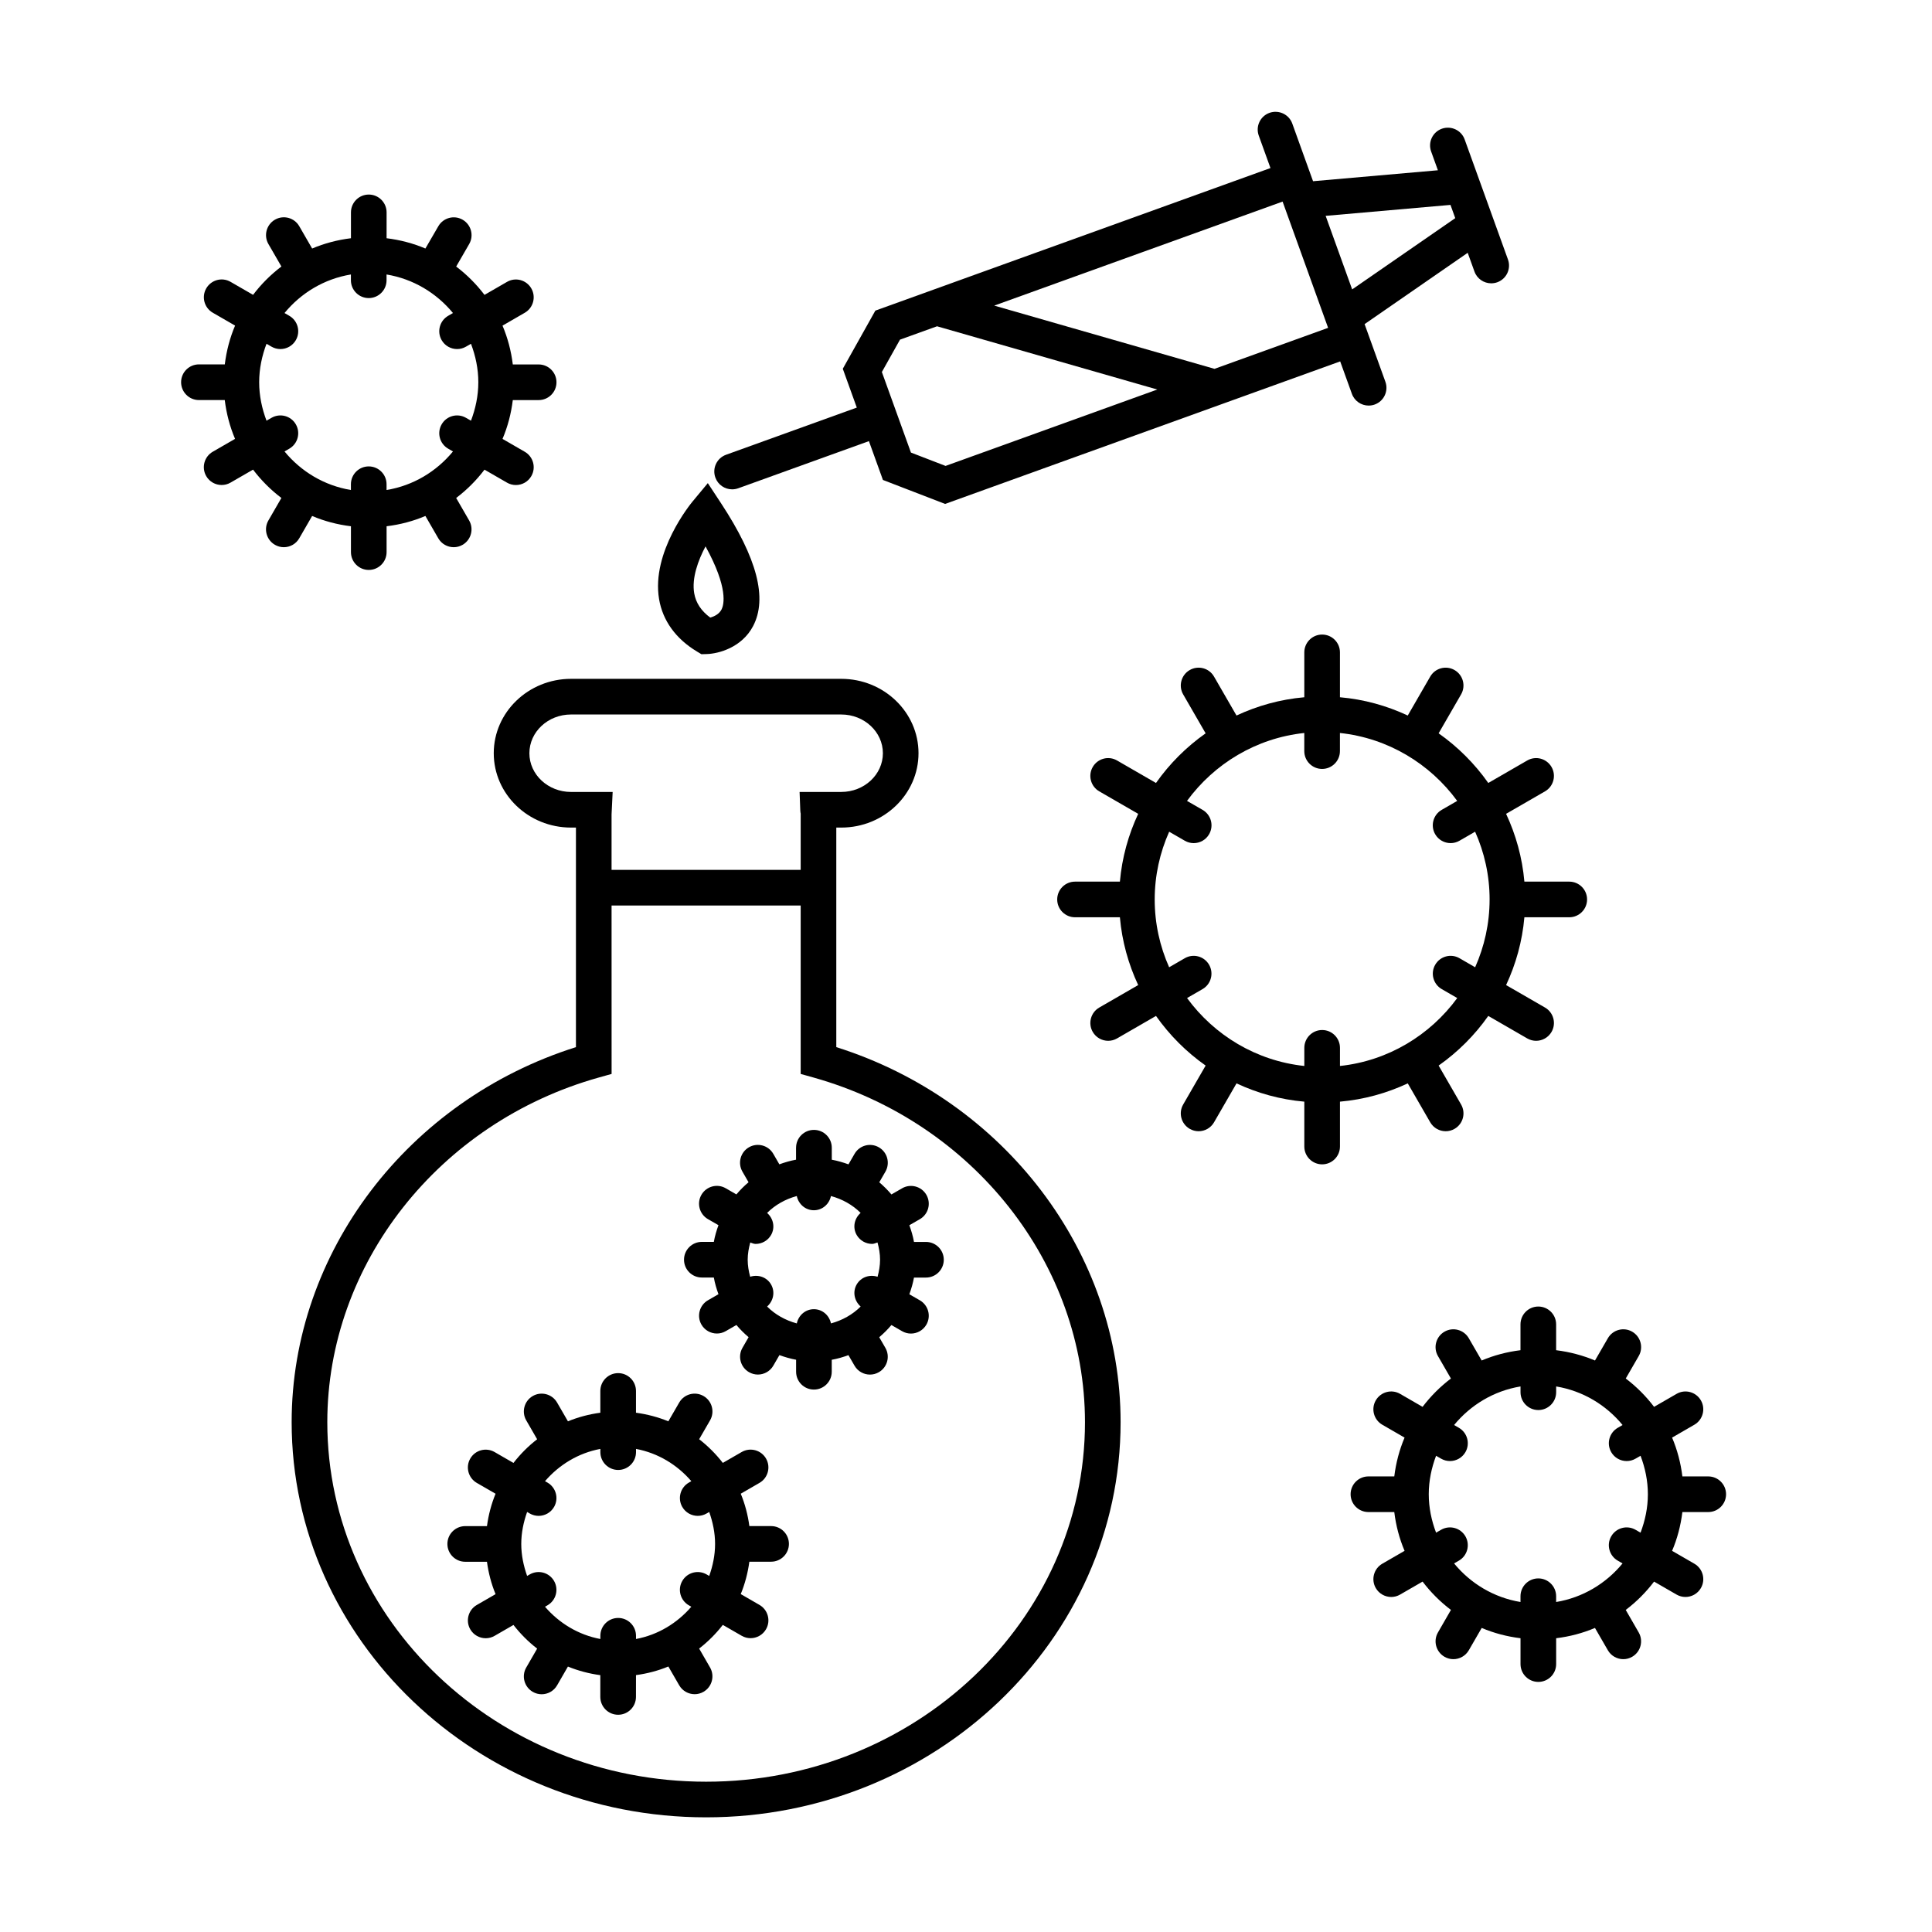 <?xml version="1.0" encoding="UTF-8"?>
<!-- Uploaded to: ICON Repo, www.iconrepo.com, Generator: ICON Repo Mixer Tools -->
<svg fill="#000000" width="800px" height="800px" version="1.1" viewBox="144 144 512 512" xmlns="http://www.w3.org/2000/svg">
 <g>
  <path d="m556.39 501.82v-6.852c0-2.606-2.117-4.723-4.723-4.723-2.606 0-4.723 2.117-4.723 4.723v6.852c-3.602 0.441-7.059 1.359-10.285 2.727l-3.414-5.906c-1.305-2.25-4.18-3.043-6.449-1.727-2.254 1.305-3.027 4.195-1.727 6.449l3.438 5.957c-2.832 2.148-5.359 4.672-7.508 7.508l-5.957-3.438c-2.262-1.316-5.144-0.523-6.449 1.727-1.305 2.254-0.527 5.144 1.727 6.449l5.906 3.414c-1.371 3.223-2.285 6.684-2.727 10.285h-6.852c-2.606 0-4.723 2.117-4.723 4.723 0 2.606 2.117 4.723 4.723 4.723h6.852c0.441 3.602 1.355 7.055 2.727 10.277l-5.906 3.414c-2.254 1.305-3.027 4.195-1.727 6.449 0.875 1.512 2.461 2.363 4.094 2.363 0.801 0 1.613-0.203 2.356-0.637l5.957-3.438c2.148 2.832 4.672 5.359 7.512 7.508l-3.438 5.965c-1.305 2.254-0.527 5.144 1.727 6.449 0.742 0.43 1.555 0.637 2.356 0.637 1.637 0 3.223-0.852 4.094-2.363l3.414-5.914c3.223 1.371 6.684 2.285 10.285 2.727v6.852c0 2.606 2.117 4.723 4.723 4.723s4.723-2.117 4.723-4.723v-6.852c3.602-0.441 7.059-1.355 10.285-2.727l3.414 5.914c0.875 1.512 2.461 2.363 4.094 2.363 0.801 0 1.613-0.203 2.356-0.637 2.254-1.305 3.027-4.195 1.727-6.449l-3.438-5.965c2.84-2.148 5.359-4.672 7.512-7.508l5.957 3.438c0.742 0.43 1.555 0.637 2.356 0.637 1.637 0 3.223-0.852 4.094-2.363 1.305-2.254 0.527-5.144-1.727-6.449l-5.906-3.414c1.371-3.223 2.285-6.684 2.727-10.277h6.852c2.606 0 4.723-2.117 4.723-4.723 0-2.606-2.117-4.723-4.723-4.723h-6.852c-0.441-3.602-1.359-7.059-2.727-10.285l5.906-3.414c2.254-1.305 3.027-4.195 1.727-6.449-1.297-2.25-4.18-3.043-6.449-1.727l-5.957 3.438c-2.148-2.832-4.672-5.359-7.508-7.508l3.438-5.957c1.305-2.254 0.527-5.144-1.727-6.449-2.262-1.316-5.144-0.523-6.449 1.727l-3.414 5.906c-3.234-1.367-6.691-2.277-10.293-2.727zm14.598 27.012c0.875 1.512 2.461 2.363 4.094 2.363 0.801 0 1.613-0.203 2.356-0.637l1.324-0.762c1.203 3.18 1.941 6.594 1.941 10.191 0 3.598-0.742 7.004-1.941 10.184l-1.324-0.762c-2.266-1.309-5.144-0.527-6.449 1.727s-0.527 5.144 1.727 6.449l1.277 0.738c-4.375 5.316-10.523 9.051-17.602 10.223v-1.531c0-2.606-2.117-4.723-4.723-4.723-2.606 0-4.723 2.117-4.723 4.723v1.531c-7.078-1.172-13.23-4.906-17.602-10.223l1.277-0.738c2.254-1.305 3.027-4.195 1.727-6.449-1.305-2.254-4.188-3.035-6.449-1.727l-1.324 0.762c-1.203-3.18-1.941-6.586-1.941-10.184 0-3.598 0.742-7.008 1.941-10.191l1.324 0.762c0.742 0.43 1.555 0.637 2.356 0.637 1.637 0 3.223-0.852 4.094-2.363 1.305-2.254 0.527-5.144-1.727-6.449l-1.273-0.738c4.375-5.316 10.523-9.051 17.602-10.223v1.531c0 2.606 2.117 4.723 4.723 4.723s4.723-2.117 4.723-4.723v-1.531c7.078 1.172 13.23 4.906 17.602 10.223l-1.277 0.738c-2.258 1.305-3.035 4.195-1.73 6.449z"/>
  <path d="m196.71 250.02h6.852c0.441 3.602 1.359 7.059 2.727 10.285l-5.914 3.414c-2.254 1.305-3.027 4.195-1.727 6.449 0.875 1.52 2.461 2.363 4.094 2.363 0.801 0 1.613-0.203 2.356-0.637l5.965-3.438c2.148 2.832 4.668 5.359 7.508 7.508l-3.445 5.965c-1.305 2.254-0.527 5.144 1.727 6.449 0.742 0.43 1.555 0.637 2.356 0.637 1.637 0 3.223-0.844 4.094-2.363l3.414-5.914c3.223 1.371 6.684 2.285 10.285 2.727v6.852c0 2.606 2.117 4.723 4.723 4.723 2.606 0 4.723-2.117 4.723-4.723v-6.852c3.602-0.441 7.059-1.355 10.285-2.727l3.414 5.914c0.875 1.52 2.461 2.363 4.094 2.363 0.801 0 1.613-0.203 2.356-0.637 2.254-1.305 3.027-4.195 1.727-6.449l-3.438-5.957c2.832-2.148 5.359-4.672 7.508-7.508l5.957 3.438c0.742 0.43 1.555 0.637 2.356 0.637 1.637 0 3.223-0.844 4.094-2.363 1.305-2.262 0.527-5.144-1.727-6.449l-5.906-3.414c1.371-3.223 2.285-6.684 2.727-10.285h6.852c2.606 0 4.723-2.117 4.723-4.723s-2.117-4.723-4.723-4.723h-6.852c-0.441-3.602-1.359-7.059-2.727-10.285l5.906-3.414c2.254-1.305 3.027-4.195 1.727-6.449-1.305-2.254-4.18-3.043-6.449-1.727l-5.957 3.438c-2.148-2.832-4.672-5.359-7.508-7.508l3.445-5.957c1.305-2.254 0.527-5.144-1.727-6.449-2.262-1.309-5.144-0.527-6.449 1.727l-3.426 5.902c-3.223-1.371-6.684-2.285-10.285-2.727l0.004-6.852c0-2.606-2.117-4.723-4.723-4.723-2.606 0-4.723 2.117-4.723 4.723v6.852c-3.602 0.441-7.059 1.359-10.285 2.727l-3.414-5.914c-1.297-2.254-4.18-3.035-6.449-1.727-2.254 1.305-3.027 4.195-1.727 6.449l3.445 5.957c-2.832 2.148-5.359 4.672-7.508 7.508l-5.961-3.438c-2.262-1.316-5.144-0.527-6.449 1.727-1.305 2.262-0.527 5.144 1.727 6.449l5.914 3.414c-1.371 3.223-2.285 6.684-2.727 10.285l-6.856-0.004c-2.606 0-4.723 2.117-4.723 4.723 0 2.606 2.117 4.731 4.723 4.731zm19.238-14.152c0.742 0.43 1.555 0.637 2.356 0.637 1.637 0 3.223-0.844 4.094-2.363 1.305-2.262 0.527-5.144-1.727-6.449l-1.273-0.738c4.371-5.316 10.523-9.051 17.594-10.215v1.531c0 2.606 2.117 4.723 4.723 4.723 2.606 0 4.723-2.117 4.723-4.723v-1.531c7.078 1.172 13.227 4.906 17.602 10.215l-1.273 0.738c-2.254 1.305-3.027 4.195-1.727 6.449 0.875 1.52 2.461 2.363 4.094 2.363 0.801 0 1.613-0.203 2.356-0.637l1.324-0.762c1.203 3.18 1.945 6.594 1.945 10.191 0 3.598-0.742 7.008-1.945 10.191l-1.324-0.762c-2.266-1.309-5.152-0.527-6.449 1.727-1.305 2.262-0.527 5.144 1.727 6.449l1.273 0.738c-4.375 5.316-10.523 9.051-17.602 10.215v-1.531c0-2.606-2.117-4.723-4.723-4.723-2.606 0-4.723 2.117-4.723 4.723v1.531c-7.078-1.172-13.227-4.906-17.594-10.215l1.273-0.738c2.254-1.305 3.027-4.195 1.727-6.449-1.297-2.254-4.18-3.035-6.449-1.727l-1.324 0.762c-1.203-3.18-1.945-6.594-1.945-10.191 0-3.598 0.742-7.008 1.945-10.191z"/>
  <path d="m348.35 548.43h-5.762c-0.402-2.992-1.164-5.875-2.281-8.582l4.969-2.871c2.254-1.305 3.027-4.195 1.727-6.449-1.297-2.25-4.188-3.035-6.449-1.727l-5 2.883c-1.82-2.348-3.922-4.453-6.273-6.273l2.891-5c1.305-2.254 0.527-5.144-1.727-6.449-2.266-1.309-5.144-0.523-6.449 1.727l-2.879 4.977c-2.707-1.113-5.586-1.871-8.578-2.281v-5.769c0-2.606-2.117-4.723-4.723-4.723-2.606 0-4.723 2.117-4.723 4.723v5.769c-2.992 0.402-5.875 1.164-8.582 2.281l-2.879-4.977c-1.297-2.25-4.188-3.035-6.449-1.727-2.254 1.305-3.027 4.195-1.727 6.449l2.891 5.008c-2.348 1.82-4.453 3.922-6.273 6.273l-5-2.883c-2.266-1.309-5.152-0.523-6.449 1.727-1.305 2.254-0.527 5.144 1.727 6.449l4.977 2.871c-1.113 2.707-1.875 5.586-2.281 8.582h-5.762c-2.606 0-4.723 2.117-4.723 4.723s2.117 4.723 4.723 4.723h5.762c0.402 2.992 1.164 5.875 2.281 8.582l-4.977 2.871c-2.254 1.305-3.027 4.195-1.727 6.449 0.875 1.512 2.461 2.363 4.094 2.363 0.801 0 1.613-0.203 2.356-0.637l5-2.883c1.82 2.344 3.922 4.453 6.273 6.273l-2.891 5.008c-1.305 2.254-0.527 5.144 1.727 6.449 0.742 0.43 1.555 0.637 2.356 0.637 1.637 0 3.223-0.852 4.094-2.363l2.871-4.977c2.707 1.113 5.586 1.871 8.582 2.281v5.769c0 2.606 2.117 4.723 4.723 4.723 2.606 0 4.723-2.117 4.723-4.723l0.008-5.785c2.992-0.402 5.871-1.164 8.578-2.281l2.871 4.977c0.875 1.512 2.461 2.363 4.094 2.363 0.801 0 1.613-0.203 2.356-0.637 2.254-1.305 3.027-4.195 1.727-6.449l-2.891-5.008c2.348-1.82 4.453-3.922 6.273-6.273l5 2.883c0.742 0.43 1.555 0.637 2.356 0.637 1.637 0 3.223-0.852 4.094-2.363 1.305-2.254 0.527-5.144-1.727-6.449l-4.969-2.871c1.113-2.707 1.871-5.586 2.281-8.582h5.762c2.606 0 4.723-2.117 4.723-4.723-0.004-2.606-2.109-4.715-4.715-4.715zm-17.09 12.812c-2.262-1.309-5.152-0.527-6.449 1.727-1.305 2.254-0.527 5.144 1.727 6.449l0.668 0.383c-3.734 4.34-8.816 7.457-14.66 8.551v-0.855c0-2.606-2.117-4.723-4.723-4.723s-4.723 2.117-4.723 4.723v0.855c-5.852-1.098-10.934-4.215-14.668-8.551l0.668-0.383c2.254-1.305 3.027-4.195 1.727-6.449-1.305-2.254-4.18-3.035-6.449-1.727l-0.688 0.398c-0.938-2.672-1.551-5.492-1.551-8.477s0.609-5.812 1.551-8.477l0.688 0.398c0.742 0.43 1.555 0.637 2.356 0.637 1.637 0 3.223-0.852 4.094-2.363 1.305-2.254 0.527-5.144-1.727-6.449l-0.668-0.383c3.734-4.34 8.816-7.457 14.668-8.551v0.855c0 2.606 2.117 4.723 4.723 4.723s4.723-2.117 4.723-4.723v-0.855c5.844 1.098 10.926 4.215 14.66 8.551l-0.668 0.383c-2.254 1.305-3.027 4.195-1.727 6.449 0.875 1.512 2.461 2.363 4.094 2.363 0.801 0 1.613-0.203 2.356-0.637l0.688-0.398c0.938 2.672 1.551 5.492 1.551 8.477s-0.609 5.812-1.551 8.477z"/>
  <path d="m354.96 448.15v3.18c-1.531 0.27-2.992 0.707-4.422 1.227l-1.613-2.789c-1.297-2.25-4.188-3.035-6.449-1.727-2.254 1.305-3.027 4.195-1.727 6.449l1.625 2.816c-1.172 0.988-2.242 2.059-3.223 3.223l-2.816-1.625c-2.266-1.316-5.144-0.523-6.449 1.727-1.305 2.254-0.527 5.144 1.727 6.449l2.789 1.605c-0.523 1.43-0.957 2.891-1.227 4.426h-3.18c-2.606 0-4.723 2.117-4.723 4.723s2.117 4.723 4.723 4.723h3.18c0.27 1.531 0.707 2.992 1.227 4.422l-2.785 1.605c-2.254 1.305-3.027 4.195-1.727 6.449 0.875 1.512 2.461 2.363 4.094 2.363 0.801 0 1.613-0.203 2.356-0.637l2.816-1.625c0.988 1.172 2.059 2.242 3.231 3.231l-1.625 2.82c-1.305 2.262-0.527 5.144 1.727 6.449 0.742 0.43 1.555 0.637 2.356 0.637 1.637 0 3.223-0.852 4.094-2.363l1.613-2.789c1.43 0.516 2.891 0.949 4.422 1.227v3.18c0 2.606 2.117 4.723 4.723 4.723s4.723-2.117 4.723-4.723v-3.172c1.531-0.27 2.992-0.707 4.422-1.227l1.613 2.789c0.875 1.52 2.461 2.363 4.094 2.363 0.801 0 1.613-0.203 2.356-0.637 2.262-1.305 3.027-4.195 1.727-6.449l-1.633-2.816c1.172-0.988 2.242-2.059 3.231-3.231l2.816 1.625c0.742 0.43 1.555 0.637 2.356 0.637 1.637 0 3.223-0.852 4.094-2.363 1.305-2.262 0.527-5.144-1.727-6.449l-2.785-1.605c0.516-1.43 0.949-2.891 1.227-4.422h3.176c2.606 0 4.723-2.117 4.723-4.723s-2.117-4.723-4.723-4.723h-3.176c-0.27-1.531-0.707-2.992-1.227-4.426l2.789-1.605c2.254-1.305 3.027-4.188 1.727-6.449-1.297-2.25-4.188-3.043-6.449-1.727l-2.816 1.625c-0.988-1.164-2.059-2.234-3.223-3.223l1.625-2.809c1.305-2.262 0.535-5.144-1.719-6.453-2.281-1.316-5.144-0.535-6.453 1.719l-1.613 2.789c-1.43-0.516-2.891-0.949-4.422-1.227v-3.18c0-2.606-2.117-4.723-4.723-4.723-2.609-0.008-4.742 2.102-4.742 4.715zm17.117 17.281c-1.664 1.453-2.191 3.859-1.047 5.852 0.875 1.512 2.461 2.363 4.094 2.363 0.484 0 0.945-0.227 1.422-0.383 0.398 1.469 0.68 2.984 0.68 4.578 0 1.566-0.277 3.066-0.66 4.516-2.086-0.68-4.402 0.074-5.535 2.035-1.145 1.988-0.609 4.394 1.051 5.852-2.141 2.141-4.863 3.66-7.867 4.473-0.453-2.137-2.262-3.766-4.527-3.766s-4.074 1.633-4.527 3.766c-3.012-0.812-5.723-2.332-7.871-4.473 1.664-1.453 2.191-3.867 1.047-5.852-1.129-1.957-3.445-2.715-5.531-2.039-0.391-1.449-0.66-2.941-0.66-4.508 0-1.594 0.285-3.106 0.68-4.57 0.473 0.152 0.934 0.379 1.418 0.379 1.637 0 3.223-0.852 4.094-2.363 1.145-1.984 0.609-4.394-1.047-5.852 2.141-2.141 4.863-3.664 7.867-4.477 0.453 2.137 2.262 3.766 4.527 3.766s4.074-1.633 4.527-3.766c3.004 0.812 5.727 2.336 7.867 4.469z"/>
  <path d="m525.25 338.34 5.953-10.316c1.305-2.262 0.527-5.144-1.727-6.449-2.266-1.309-5.152-0.527-6.449 1.727l-5.957 10.32c-5.547-2.594-11.586-4.289-17.969-4.844v-11.891c0-2.606-2.117-4.723-4.723-4.723s-4.723 2.117-4.723 4.723v11.891c-6.375 0.559-12.418 2.25-17.969 4.844l-5.957-10.32c-1.297-2.262-4.188-3.035-6.449-1.727-2.254 1.305-3.027 4.195-1.727 6.449l5.953 10.316c-5.106 3.598-9.559 8.047-13.156 13.156l-10.316-5.957c-2.262-1.316-5.152-0.527-6.449 1.727-1.305 2.262-0.527 5.144 1.727 6.449l10.32 5.957c-2.594 5.547-4.289 11.594-4.848 17.969h-11.891c-2.606 0-4.723 2.117-4.723 4.723 0 2.606 2.117 4.723 4.723 4.723h11.891c0.559 6.379 2.254 12.418 4.848 17.969l-10.32 5.957c-2.254 1.305-3.027 4.195-1.727 6.449 0.875 1.512 2.461 2.363 4.094 2.363 0.801 0 1.613-0.203 2.356-0.637l10.316-5.957c3.598 5.106 8.047 9.559 13.156 13.156l-5.953 10.316c-1.305 2.262-0.527 5.144 1.727 6.449 0.742 0.43 1.555 0.637 2.356 0.637 1.637 0 3.223-0.852 4.094-2.363l5.957-10.32c5.547 2.594 11.586 4.289 17.969 4.844v11.891c0 2.606 2.117 4.723 4.723 4.723s4.723-2.117 4.723-4.723v-11.891c6.379-0.559 12.418-2.25 17.969-4.844l5.957 10.32c0.875 1.512 2.461 2.363 4.094 2.363 0.801 0 1.613-0.203 2.356-0.637 2.254-1.305 3.027-4.188 1.727-6.449l-5.953-10.316c5.106-3.598 9.559-8.043 13.156-13.156l10.316 5.957c0.742 0.43 1.555 0.637 2.356 0.637 1.637 0 3.223-0.852 4.094-2.363 1.305-2.254 0.527-5.144-1.727-6.449l-10.32-5.957c2.594-5.547 4.289-11.586 4.848-17.969h11.891c2.606 0 4.723-2.117 4.723-4.723 0-2.606-2.117-4.723-4.723-4.723h-11.891c-0.559-6.379-2.254-12.418-4.848-17.969l10.32-5.957c2.254-1.305 3.027-4.195 1.727-6.449-1.305-2.254-4.18-3.043-6.449-1.727l-10.316 5.957c-3.598-5.106-8.051-9.559-13.156-13.156zm13.508 44.035c0 6.391-1.387 12.465-3.828 17.961l-4.137-2.394c-2.262-1.316-5.152-0.527-6.449 1.727-1.305 2.254-0.527 5.144 1.727 6.449l4.113 2.375c-7.203 9.844-18.324 16.645-31.078 18v-4.805c0-2.606-2.117-4.723-4.723-4.723-2.606 0-4.723 2.117-4.723 4.723v4.805c-12.754-1.355-23.875-8.156-31.078-18l4.113-2.375c2.254-1.305 3.027-4.195 1.727-6.449-1.297-2.254-4.18-3.043-6.449-1.727l-4.137 2.394c-2.445-5.496-3.828-11.562-3.828-17.961 0-6.391 1.387-12.465 3.836-17.961l4.137 2.387c0.742 0.43 1.555 0.637 2.356 0.637 1.637 0 3.223-0.844 4.094-2.363 1.305-2.262 0.527-5.144-1.727-6.449l-4.133-2.379c7.203-9.844 18.324-16.645 31.078-18v4.805c0 2.606 2.117 4.723 4.723 4.723 2.606 0 4.723-2.117 4.723-4.723v-4.805c12.754 1.355 23.875 8.156 31.078 18l-4.113 2.375c-2.254 1.305-3.027 4.195-1.727 6.449 0.875 1.52 2.461 2.363 4.094 2.363 0.801 0 1.613-0.203 2.356-0.637l4.137-2.387c2.453 5.5 3.84 11.566 3.84 17.965z"/>
  <path d="m338.02 273.68c0.535 0 1.078-0.09 1.605-0.277l34.648-12.5 3.711 10.289 16.48 6.356 104.7-37.773 3.098 8.582c0.688 1.926 2.508 3.125 4.441 3.125 0.535 0 1.078-0.09 1.605-0.277 2.457-0.887 3.723-3.59 2.832-6.047l-3.098-8.582-2.41-6.684 27.324-18.895 1.789 4.961c0.688 1.926 2.508 3.125 4.441 3.125 0.535 0 1.078-0.09 1.605-0.277 2.457-0.887 3.723-3.59 2.832-6.047l-11.473-31.805c-0.883-2.457-3.598-3.711-6.047-2.84-2.457 0.887-3.723 3.59-2.832 6.047l1.789 4.961-33.086 2.902-2.41-6.676-3.094-8.602c-0.883-2.457-3.602-3.711-6.047-2.84-2.457 0.887-3.723 3.59-2.832 6.047l3.098 8.582-104.71 37.781-8.629 15.41 3.711 10.289-34.648 12.5c-2.457 0.887-3.723 3.59-2.832 6.047 0.688 1.922 2.508 3.117 4.434 3.117zm145.88-76.258 6.031 16.727 6.031 16.734-30.109 10.863-58.371-16.758zm11.41 3.781 33.082-2.902 1.266 3.508-27.32 18.887-3.516-9.75zm-112.8 32.805 9.816-3.539 58.371 16.758-56.113 20.246-9.176-3.539-7.703-21.348z"/>
  <path d="m274.85 343.61c0 10.871 9.184 19.707 20.473 19.707h1.309v58.184c-44.535 14.055-75.34 54.441-75.34 99.383 0 57.75 49.273 104.73 109.84 104.73 60.57 0 109.84-46.98 109.84-104.73 0-44.945-30.809-85.328-75.344-99.383v-58.184h1.316c11.293 0 20.473-8.844 20.473-19.707s-9.184-19.711-20.473-19.711h-71.621c-11.293 0.008-20.473 8.848-20.473 19.711zm156.68 177.28c0 52.543-45.035 95.281-100.4 95.281-55.355 0-100.39-42.742-100.39-95.281 0-41.879 29.562-79.434 71.895-91.32l3.445-0.965-0.008-44.633h50.117v44.633l3.445 0.965c42.332 11.891 71.895 49.441 71.895 91.32zm-136.21-187.54h71.629c6.082 0 11.027 4.606 11.027 10.266 0 5.656-4.945 10.258-11.027 10.258h-11.047l0.184 4.894c0.012 0.34 0.051 0.668 0.102 0.82v14.938h-50.117v-14.711l0.289-5.938h-11.039c-6.082 0-11.027-4.606-11.027-10.258 0-5.672 4.941-10.27 11.027-10.27z"/>
  <path d="m328.7 316.66 1.184 0.711 1.379-0.039c3.176-0.082 9.344-1.738 12.324-7.426 3.836-7.344 1.059-17.98-8.5-32.535l-3.508-5.336-4.074 4.906c-0.445 0.543-10.953 13.363-8.844 25.832 0.965 5.715 4.438 10.516 10.039 13.887zm2.273-27.863c6.078 11.039 4.867 15.473 4.262 16.684-0.66 1.305-2.008 1.906-3.016 2.184-2.41-1.781-3.805-3.906-4.246-6.441-0.688-4.019 1.023-8.695 3-12.426z"/>
 </g>
</svg>
